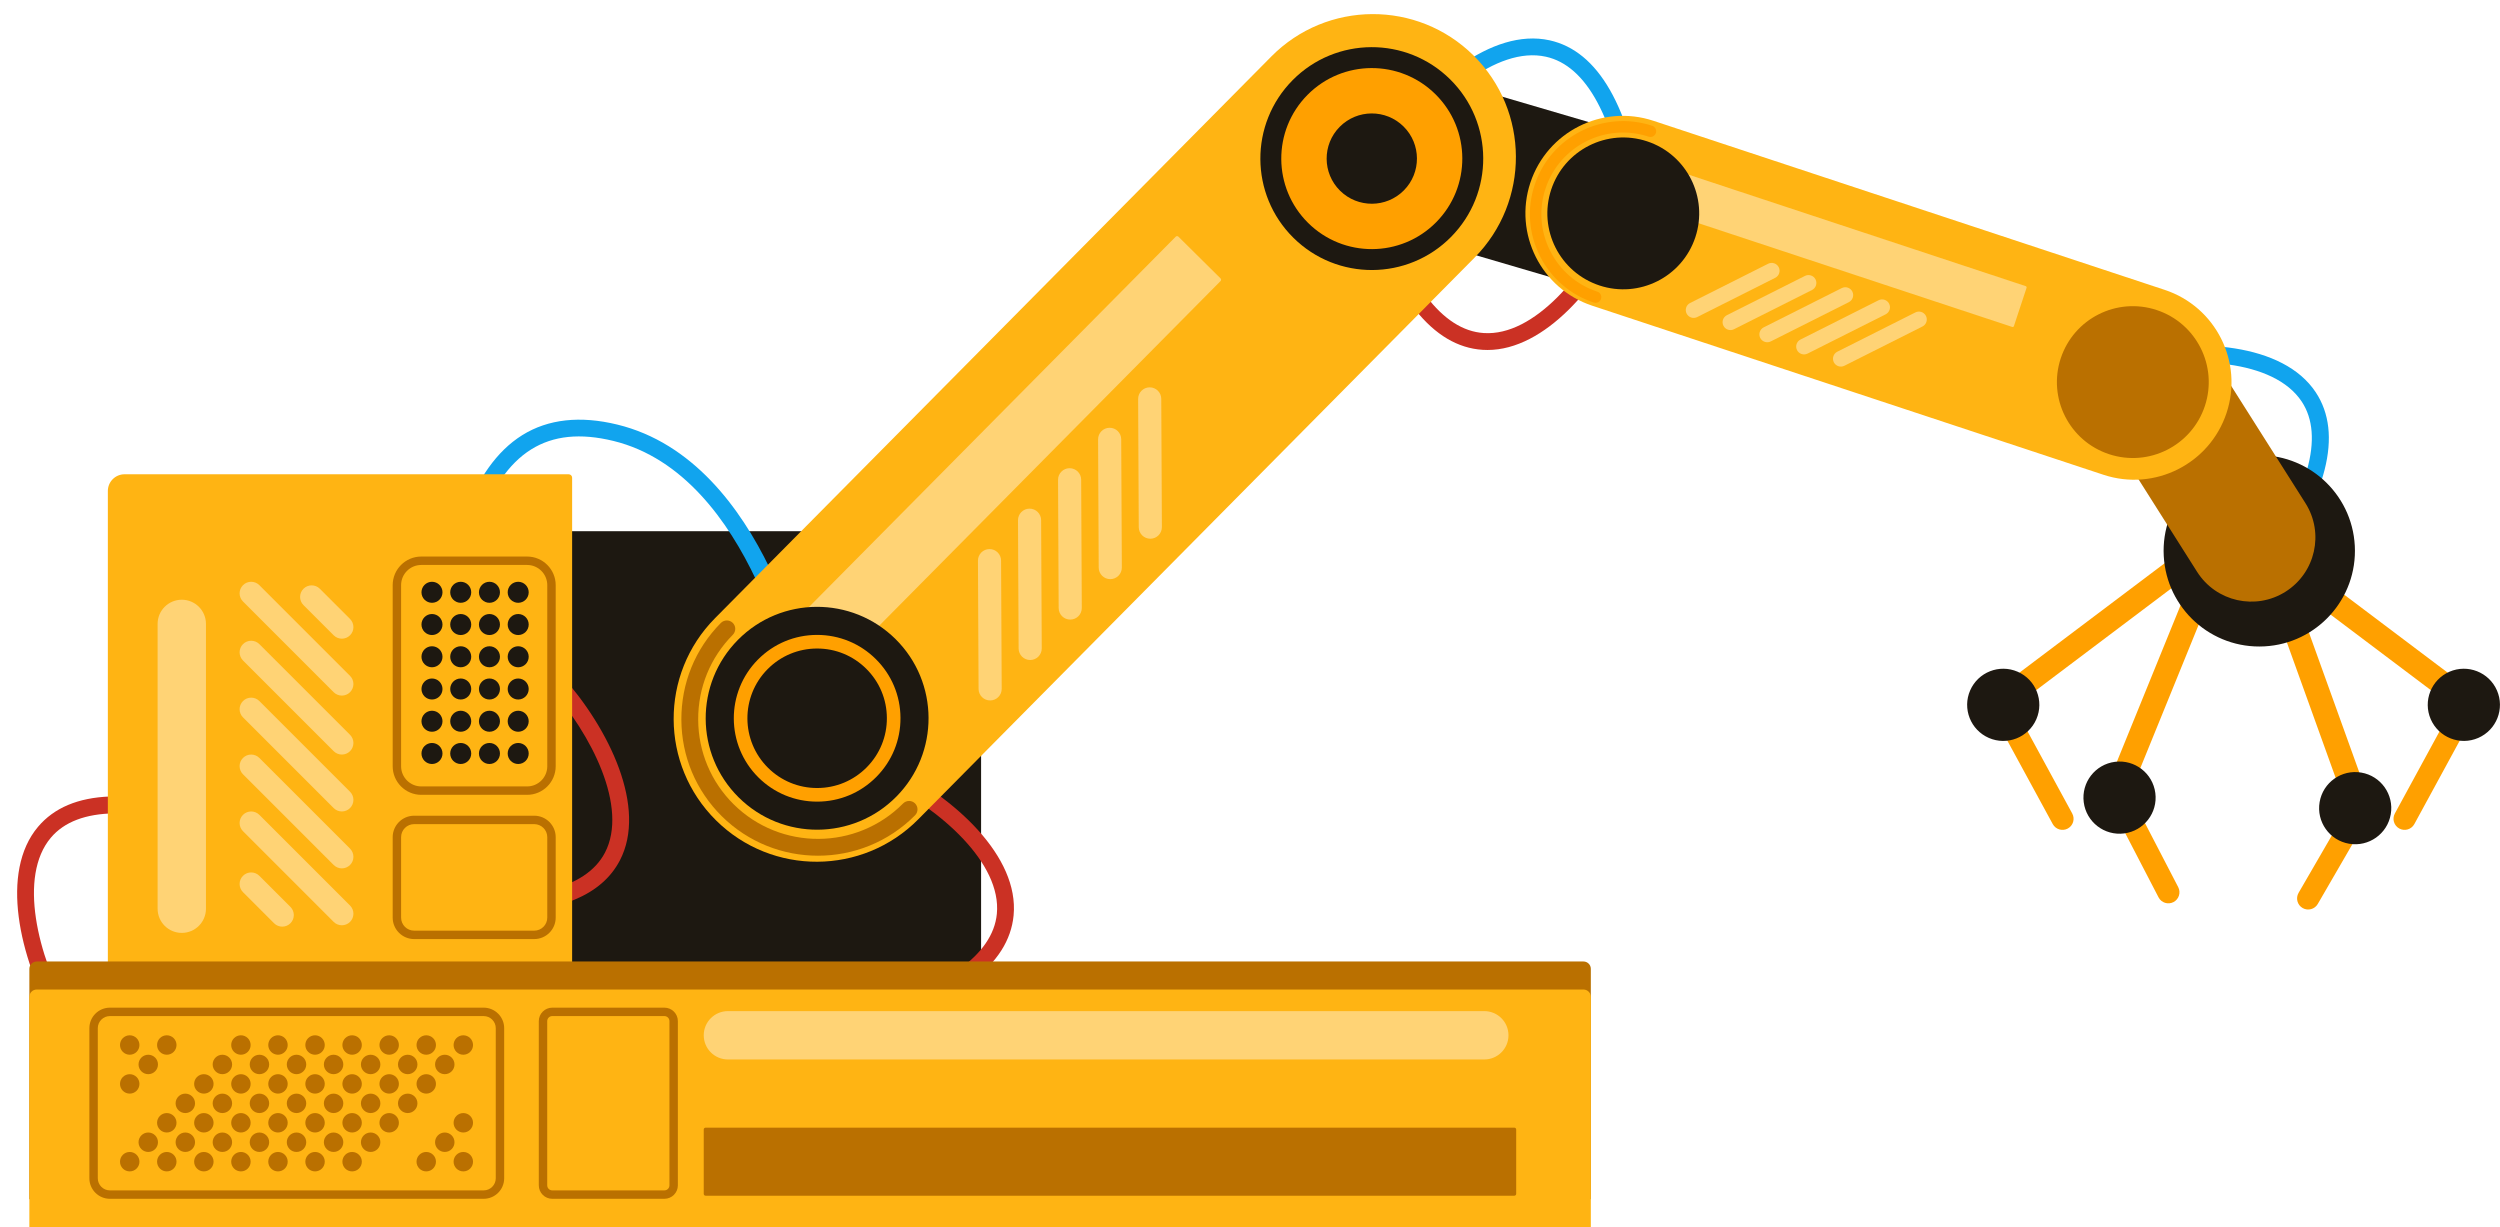 <?xml version="1.0" encoding="UTF-8"?><svg xmlns="http://www.w3.org/2000/svg" xmlns:xlink="http://www.w3.org/1999/xlink" height="809.3" preserveAspectRatio="xMidYMid meet" version="1.0" viewBox="-11.3 -9.3 1648.6 809.3" width="1648.6" zoomAndPan="magnify"><defs><clipPath id="a"><path d="M 1589 431 L 1637.262 431 L 1637.262 480 L 1589 480 Z M 1589 431"/></clipPath></defs><g><g id="change1_1"><path d="M 969.617 221.492 C 968.543 221.492 967.473 221.457 966.395 221.391 C 933.621 219.281 907.254 186.242 888.016 123.203 L 898.625 119.961 C 916.129 177.32 939.809 208.562 967.109 210.32 C 1000.461 212.613 1034.852 171.18 1052.621 131.891 L 1062.719 136.461 C 1043.328 179.32 1007.32 221.492 969.617 221.492" fill="#cb3124"/></g><g id="change2_1"><path d="M 1062.121 127.805 C 1053.512 68.461 1034.852 33.98 1008.129 28.102 C 975.469 20.871 935.246 56.504 911.715 92.645 L 902.422 86.594 C 928.812 46.055 972.43 8.902 1010.52 17.266 C 1042.59 24.324 1063.641 60.98 1073.09 126.215 L 1062.121 127.805" fill="#11a4ee"/></g><g id="change2_2"><path d="M 1484.898 371.18 L 1475.91 364.68 C 1511.039 316.09 1521.641 278.344 1506.551 255.523 C 1488.078 227.613 1434.43 225.18 1392.398 234.754 L 1389.93 223.941 C 1437.121 213.219 1494.328 216.926 1515.801 249.406 C 1533.922 276.801 1523.52 317.77 1484.898 371.18" fill="#11a4ee"/></g><g id="change1_2"><path d="M 54.953 779.211 L 54.277 774.207 C 50.223 743.996 44.09 698.332 24.844 663.895 C 1.234 621.664 -11.344 565.727 13.762 535.953 C 34.934 510.848 77.172 509.273 139.312 531.254 L 135.613 541.711 C 79.059 521.719 39.875 522.195 22.238 543.105 C 0.664 568.684 13.484 620.848 34.52 658.484 C 54.797 694.762 61.102 741.684 65.27 772.734 L 65.938 777.715 L 54.953 779.211" fill="#cb3124"/></g><g id="change3_1"><path d="M 945.223 44.449 L 1094.301 88.199 L 1064.68 189.16 L 915.594 145.41 L 945.223 44.449" fill="#1d1811"/></g><g id="change4_1"><path d="M 1307.949 463.535 L 1446.512 359.141 C 1450.02 356.496 1450.719 351.516 1448.078 348.012 C 1445.441 344.508 1440.449 343.809 1436.949 346.449 L 1298.391 450.84 C 1294.879 453.48 1294.18 458.465 1296.82 461.969 C 1299.461 465.473 1304.441 466.176 1307.949 463.535" fill="#ffa000"/></g><g id="change4_2"><path d="M 1301.551 459.125 L 1342.371 534.137 C 1344.301 537.684 1348.738 538.996 1352.289 537.062 C 1355.828 535.137 1357.141 530.695 1355.211 527.148 L 1314.391 452.133 C 1312.461 448.59 1308.02 447.281 1304.48 449.211 C 1300.93 451.137 1299.621 455.578 1301.551 459.125" fill="#ffa000"/></g><g id="change3_2"><path d="M 1319.23 433.672 C 1307.172 428.426 1293.148 433.938 1287.898 445.992 C 1282.648 458.043 1288.172 472.066 1300.219 477.316 C 1312.27 482.566 1326.289 477.051 1331.539 464.996 C 1336.789 452.945 1331.281 438.922 1319.23 433.672" fill="#1d1811"/></g><g id="change4_3"><path d="M 1389.012 524.5 L 1454.398 363.809 C 1456.051 359.742 1454.102 355.105 1450.031 353.449 C 1445.969 351.797 1441.328 353.754 1439.68 357.816 L 1374.289 518.508 C 1372.641 522.574 1374.59 527.211 1378.66 528.863 C 1382.719 530.516 1387.359 528.562 1389.012 524.5" fill="#ffa000"/></g><g id="change4_4"><path d="M 1382.148 524.688 L 1412.129 582.453 C 1413.98 586.035 1418.398 587.434 1421.98 585.574 C 1425.559 583.715 1426.961 579.301 1425.102 575.719 L 1395.129 517.953 C 1393.27 514.367 1388.859 512.973 1385.27 514.832 C 1381.691 516.691 1380.289 521.105 1382.148 524.688" fill="#ffa000"/></g><g id="change3_3"><path d="M 1383.371 493.082 C 1370.328 494.762 1361.121 506.688 1362.801 519.727 C 1364.48 532.762 1376.41 541.973 1389.441 540.297 C 1402.48 538.617 1411.691 526.691 1410.012 513.652 C 1408.328 500.613 1396.41 491.406 1383.371 493.082" fill="#1d1811"/></g><g id="change4_5"><path d="M 1615.23 463.535 L 1476.66 359.141 C 1473.16 356.496 1472.461 351.516 1475.102 348.012 C 1477.738 344.508 1482.719 343.809 1486.23 346.449 L 1624.789 450.84 C 1628.289 453.48 1629 458.465 1626.352 461.969 C 1623.711 465.473 1618.73 466.176 1615.23 463.535" fill="#ffa000"/></g><g id="change4_6"><path d="M 1621.629 459.125 L 1580.809 534.137 C 1578.871 537.684 1574.441 538.996 1570.891 537.062 C 1567.34 535.137 1566.031 530.695 1567.961 527.148 L 1608.781 452.133 C 1610.711 448.59 1615.148 447.281 1618.699 449.211 C 1622.25 451.137 1623.559 455.578 1621.629 459.125" fill="#ffa000"/></g><g clip-path="url(#a)" id="change3_35"><path d="M 1603.953 433.672 C 1615.996 428.426 1630.031 433.938 1635.285 445.988 C 1640.535 458.043 1635.012 472.066 1622.957 477.316 C 1610.914 482.562 1596.883 477.047 1591.629 464.996 C 1586.387 452.945 1591.898 438.922 1603.953 433.672" fill="#1d1811"/></g><g id="change4_7"><path d="M 1538.891 531.328 L 1480.121 368.102 C 1478.629 363.973 1480.77 359.418 1484.898 357.93 C 1489.031 356.445 1493.578 358.586 1495.07 362.719 L 1553.84 525.945 C 1555.328 530.074 1553.18 534.625 1549.059 536.113 C 1544.93 537.602 1540.379 535.457 1538.891 531.328" fill="#ffa000"/></g><g id="change4_8"><path d="M 1549.738 530.512 L 1517.121 586.824 C 1515.102 590.32 1510.629 591.512 1507.129 589.488 C 1503.641 587.465 1502.449 582.992 1504.469 579.496 L 1537.09 523.184 C 1539.109 519.691 1543.59 518.496 1547.078 520.52 C 1550.57 522.547 1551.762 527.02 1549.738 530.512" fill="#ffa000"/></g><g id="change3_4"><path d="M 1545.809 500.168 C 1558.77 502.379 1567.48 514.672 1565.27 527.633 C 1563.059 540.59 1550.77 549.305 1537.809 547.098 C 1524.852 544.887 1516.141 532.59 1518.352 519.633 C 1520.551 506.676 1532.852 497.961 1545.809 500.168" fill="#1d1811"/></g><g id="change3_5"><path d="M 1475.23 290.953 C 1510.031 289.117 1539.719 315.836 1541.551 350.629 C 1543.391 385.422 1516.672 415.113 1481.879 416.949 C 1447.09 418.785 1417.391 392.066 1415.559 357.273 C 1413.719 322.48 1440.441 292.789 1475.23 290.953" fill="#1d1811"/></g><g id="change5_1"><path d="M 1437.551 367.77 L 1381.48 279.227 C 1368.988 259.496 1374.859 233.371 1394.59 220.875 C 1414.32 208.383 1440.441 214.25 1452.941 233.98 L 1509.012 322.523 C 1521.5 342.254 1515.629 368.379 1495.898 380.875 C 1476.172 393.367 1450.051 387.504 1437.551 367.77" fill="#ba7000"/></g><g id="change6_1"><path d="M 1375.852 303.797 L 1038.691 192.301 C 1005.02 181.164 986.742 144.84 997.879 111.164 C 1009.02 77.488 1045.34 59.215 1079.02 70.352 L 1416.18 181.848 C 1449.852 192.984 1468.121 229.312 1456.988 262.984 C 1445.852 296.664 1409.52 314.934 1375.852 303.797" fill="#ffb413"/></g><g id="change7_1"><path d="M 1315.66 206.305 L 1044.711 116.703 C 1044.25 116.551 1044.012 116.062 1044.16 115.605 L 1052.512 90.352 C 1052.66 89.895 1053.148 89.648 1053.602 89.801 L 1324.551 179.402 C 1325.012 179.551 1325.25 180.043 1325.102 180.496 L 1316.75 205.754 C 1316.602 206.207 1316.109 206.453 1315.66 206.305" fill="#ffd375"/></g><g id="change7_2"><path d="M 1256.441 206.008 L 1204.969 231.895 C 1202.41 233.184 1199.289 232.152 1198 229.586 C 1196.711 227.027 1197.738 223.902 1200.309 222.613 L 1251.77 196.727 C 1254.34 195.438 1257.461 196.469 1258.75 199.035 C 1260.039 201.598 1259.012 204.719 1256.441 206.008" fill="#ffd375"/></g><g id="change7_3"><path d="M 1232.172 197.98 L 1180.699 223.867 C 1178.141 225.156 1175.02 224.125 1173.73 221.562 C 1172.441 219 1173.469 215.875 1176.039 214.59 L 1227.5 188.699 C 1230.07 187.41 1233.191 188.445 1234.48 191.008 C 1235.77 193.57 1234.73 196.691 1232.172 197.98" fill="#ffd375"/></g><g id="change7_4"><path d="M 1207.898 189.953 L 1156.43 215.844 C 1153.871 217.133 1150.75 216.098 1149.461 213.535 C 1148.172 210.973 1149.199 207.852 1151.762 206.562 L 1203.23 180.676 C 1205.801 179.387 1208.922 180.418 1210.211 182.98 C 1211.5 185.543 1210.461 188.664 1207.898 189.953" fill="#ffd375"/></g><g id="change7_5"><path d="M 1183.629 181.93 L 1132.16 207.816 C 1129.602 209.105 1126.48 208.07 1125.191 205.508 C 1123.898 202.949 1124.93 199.824 1127.488 198.535 L 1178.961 172.648 C 1181.52 171.359 1184.648 172.391 1185.941 174.953 C 1187.219 177.52 1186.191 180.641 1183.629 181.93" fill="#ffd375"/></g><g id="change7_6"><path d="M 1159.359 173.902 L 1107.891 199.789 C 1105.328 201.078 1102.211 200.047 1100.922 197.484 C 1099.629 194.922 1100.66 191.801 1103.219 190.508 L 1154.691 164.621 C 1157.25 163.332 1160.379 164.367 1161.672 166.93 C 1162.961 169.492 1161.922 172.613 1159.359 173.902" fill="#ffd375"/></g><g id="change3_6"><path d="M 1011.629 115.711 C 1020.309 89.465 1048.621 75.219 1074.871 83.898 C 1101.121 92.582 1115.359 120.895 1106.68 147.141 C 1098 173.387 1069.68 187.629 1043.441 178.949 C 1017.191 170.27 1002.949 141.957 1011.629 115.711" fill="#1d1811"/></g><g id="change5_2"><path d="M 1347.648 226.953 C 1356.328 200.707 1384.641 186.465 1410.891 195.145 C 1437.141 203.824 1451.379 232.137 1442.699 258.387 C 1434.02 284.633 1405.711 298.875 1379.461 290.195 C 1353.211 281.516 1338.969 253.199 1347.648 226.953" fill="#ba7000"/></g><g id="change4_9"><path d="M 1040.898 190.414 C 1040.512 190.414 1040.109 190.348 1039.711 190.219 C 1024.16 185.074 1011.539 174.172 1004.16 159.504 C 996.785 144.84 995.555 128.207 1000.699 112.66 C 1011.32 80.527 1046.09 63.016 1078.262 73.652 C 1080.238 74.309 1081.309 76.441 1080.66 78.426 C 1080 80.406 1077.898 81.473 1075.879 80.824 C 1047.699 71.488 1017.18 86.844 1007.871 115.035 C 1003.371 128.66 1004.449 143.254 1010.922 156.109 C 1017.379 168.977 1028.449 178.539 1042.09 183.051 C 1044.059 183.703 1045.141 185.84 1044.48 187.824 C 1043.961 189.41 1042.48 190.414 1040.898 190.414" fill="#ffa000"/></g><g id="change3_7"><path d="M 635.672 351.699 L 635.672 759.332 L 146.707 759.332 L 146.707 351.699 C 146.707 345.777 151.504 340.98 157.426 340.98 L 624.953 340.98 C 630.875 340.98 635.672 345.777 635.672 351.699" fill="#1d1811"/></g><g id="change1_3"><path d="M 314.023 592.641 C 302.449 592.641 289.781 591.824 276.031 590.18 L 277.34 579.168 C 336.898 586.289 375.031 577.211 387.648 552.934 C 403.086 523.242 379.137 475.164 350.363 443.059 C 322.629 412.133 306.191 367.758 295.312 338.395 L 293.539 333.629 L 303.941 329.758 L 305.715 334.547 C 316.301 363.121 332.297 406.305 358.617 435.66 C 390.91 471.684 415.453 523.496 397.488 558.047 C 385.527 581.059 357.512 592.641 314.023 592.641" fill="#cb3124"/></g><g id="change2_3"><path d="M 512.668 448.992 C 512.402 447.543 485.125 303.902 393.18 281.461 C 371.367 276.148 353.648 277.945 339.062 287.008 C 307.953 306.344 296.812 356.238 287.871 396.34 C 285.285 407.895 282.852 418.816 280.129 428.273 L 269.469 425.199 C 272.102 416.07 274.5 405.312 277.039 393.922 C 286.438 351.801 298.145 299.375 333.207 277.59 C 350.227 267.027 371.289 264.711 395.812 270.688 C 494.758 294.836 522.449 440.805 523.582 447 L 512.668 448.992" fill="#11a4ee"/></g><g id="change6_2"><path d="M 365.984 305.73 L 365.984 759.332 L 62.004 759.332 C 60.797 759.332 59.82 758.352 59.82 757.145 L 59.82 314.488 C 59.82 308.395 64.762 303.449 70.855 303.449 L 363.703 303.449 C 364.965 303.449 365.984 304.473 365.984 305.73" fill="#ffb413"/></g><g id="change7_7"><path d="M 124.52 402.125 L 124.52 589.949 C 124.52 598.754 117.383 605.891 108.574 605.891 C 99.77 605.891 92.633 598.754 92.633 589.949 L 92.633 402.125 C 92.633 393.316 99.77 386.18 108.574 386.18 C 117.383 386.18 124.52 393.316 124.52 402.125" fill="#ffd375"/></g><g id="change7_8"><path d="M 159.723 415.461 L 219.527 475.266 C 222.508 478.242 222.508 483.07 219.527 486.051 C 216.551 489.027 211.723 489.027 208.742 486.051 L 148.941 426.246 C 145.961 423.266 145.961 418.438 148.941 415.461 C 151.914 412.484 156.746 412.484 159.723 415.461" fill="#ffd375"/></g><g id="change7_9"><path d="M 159.723 452.988 L 219.527 512.793 C 222.508 515.77 222.508 520.598 219.527 523.578 C 216.551 526.555 211.723 526.555 208.742 523.578 L 148.941 463.773 C 145.961 460.797 145.961 455.969 148.941 452.988 C 151.914 450.012 156.746 450.012 159.723 452.988" fill="#ffd375"/></g><g id="change7_10"><path d="M 159.723 490.516 L 219.527 550.32 C 222.508 553.301 222.508 558.129 219.527 561.105 C 216.551 564.082 211.723 564.082 208.742 561.105 L 148.941 501.301 C 145.961 498.32 145.961 493.492 148.941 490.516 C 151.914 487.539 156.746 487.539 159.723 490.516" fill="#ffd375"/></g><g id="change7_11"><path d="M 199.613 378.945 L 219.527 398.855 C 222.508 401.836 222.508 406.664 219.527 409.641 C 216.551 412.621 211.723 412.621 208.742 409.641 L 188.828 389.727 C 185.852 386.75 185.852 381.922 188.828 378.945 C 191.809 375.965 196.637 375.965 199.613 378.945" fill="#ffd375"/></g><g id="change7_12"><path d="M 159.723 376.582 L 219.527 436.387 C 222.508 439.363 222.508 444.191 219.527 447.172 C 216.551 450.148 211.723 450.148 208.742 447.172 L 148.941 387.363 C 145.961 384.387 145.961 379.559 148.941 376.582 C 151.914 373.602 156.746 373.602 159.723 376.582" fill="#ffd375"/></g><g id="change7_13"><path d="M 159.723 528.043 L 219.527 587.848 C 222.508 590.824 222.508 595.656 219.527 598.633 C 216.551 601.609 211.723 601.609 208.742 598.633 L 148.941 538.828 C 145.961 535.852 145.961 531.023 148.941 528.043 C 151.914 525.066 156.746 525.066 159.723 528.043" fill="#ffd375"/></g><g id="change7_14"><path d="M 159.723 568.254 L 180.223 588.75 C 183.199 591.727 183.199 596.559 180.223 599.535 C 177.242 602.512 172.414 602.512 169.438 599.535 L 148.941 579.035 C 145.961 576.059 145.961 571.23 148.941 568.254 C 151.914 565.273 156.746 565.273 159.723 568.254" fill="#ffd375"/></g><g id="change3_8"><path d="M 273.566 494.512 C 269.742 494.512 266.637 491.406 266.637 487.578 C 266.637 483.746 269.742 480.645 273.566 480.645 C 277.398 480.645 280.5 483.746 280.5 487.578 C 280.5 491.406 277.398 494.512 273.566 494.512" fill="#1d1811"/></g><g id="change3_9"><path d="M 273.566 473.25 C 269.742 473.25 266.637 470.148 266.637 466.316 C 266.637 462.488 269.742 459.387 273.566 459.387 C 277.398 459.387 280.5 462.488 280.5 466.316 C 280.5 470.148 277.398 473.25 273.566 473.25" fill="#1d1811"/></g><g id="change3_10"><path d="M 273.566 451.988 C 269.742 451.988 266.637 448.887 266.637 445.059 C 266.637 441.23 269.742 438.125 273.566 438.125 C 277.398 438.125 280.5 441.23 280.5 445.059 C 280.5 448.887 277.398 451.988 273.566 451.988" fill="#1d1811"/></g><g id="change3_11"><path d="M 273.566 430.73 C 269.742 430.73 266.637 427.629 266.637 423.801 C 266.637 419.969 269.742 416.863 273.566 416.863 C 277.398 416.863 280.5 419.969 280.5 423.801 C 280.5 427.629 277.398 430.73 273.566 430.73" fill="#1d1811"/></g><g id="change3_12"><path d="M 273.566 409.473 C 269.742 409.473 266.637 406.367 266.637 402.539 C 266.637 398.711 269.742 395.605 273.566 395.605 C 277.398 395.605 280.5 398.711 280.5 402.539 C 280.5 406.367 277.398 409.473 273.566 409.473" fill="#1d1811"/></g><g id="change3_13"><path d="M 273.566 388.211 C 269.742 388.211 266.637 385.109 266.637 381.281 C 266.637 377.453 269.742 374.348 273.566 374.348 C 277.398 374.348 280.5 377.453 280.5 381.281 C 280.5 385.109 277.398 388.211 273.566 388.211" fill="#1d1811"/></g><g id="change3_14"><path d="M 292.516 494.512 C 288.688 494.512 285.586 491.406 285.586 487.578 C 285.586 483.746 288.688 480.645 292.516 480.645 C 296.348 480.645 299.449 483.746 299.449 487.578 C 299.449 491.406 296.348 494.512 292.516 494.512" fill="#1d1811"/></g><g id="change3_15"><path d="M 292.516 473.25 C 288.688 473.25 285.586 470.148 285.586 466.316 C 285.586 462.488 288.688 459.387 292.516 459.387 C 296.348 459.387 299.449 462.488 299.449 466.316 C 299.449 470.148 296.348 473.25 292.516 473.25" fill="#1d1811"/></g><g id="change3_16"><path d="M 292.516 451.988 C 288.688 451.988 285.586 448.887 285.586 445.059 C 285.586 441.23 288.688 438.125 292.516 438.125 C 296.348 438.125 299.449 441.23 299.449 445.059 C 299.449 448.887 296.348 451.988 292.516 451.988" fill="#1d1811"/></g><g id="change3_17"><path d="M 292.516 430.73 C 288.688 430.73 285.586 427.629 285.586 423.801 C 285.586 419.969 288.688 416.863 292.516 416.863 C 296.348 416.863 299.449 419.969 299.449 423.801 C 299.449 427.629 296.348 430.73 292.516 430.73" fill="#1d1811"/></g><g id="change3_18"><path d="M 292.516 409.473 C 288.688 409.473 285.586 406.367 285.586 402.539 C 285.586 398.711 288.688 395.605 292.516 395.605 C 296.348 395.605 299.449 398.711 299.449 402.539 C 299.449 406.367 296.348 409.473 292.516 409.473" fill="#1d1811"/></g><g id="change3_19"><path d="M 292.516 388.211 C 288.688 388.211 285.586 385.109 285.586 381.281 C 285.586 377.453 288.688 374.348 292.516 374.348 C 296.348 374.348 299.449 377.453 299.449 381.281 C 299.449 385.109 296.348 388.211 292.516 388.211" fill="#1d1811"/></g><g id="change3_20"><path d="M 311.465 494.512 C 307.637 494.512 304.531 491.406 304.531 487.578 C 304.531 483.746 307.637 480.645 311.465 480.645 C 315.297 480.645 318.398 483.746 318.398 487.578 C 318.398 491.406 315.297 494.512 311.465 494.512" fill="#1d1811"/></g><g id="change3_21"><path d="M 311.465 473.25 C 307.637 473.25 304.531 470.148 304.531 466.316 C 304.531 462.488 307.637 459.387 311.465 459.387 C 315.297 459.387 318.398 462.488 318.398 466.316 C 318.398 470.148 315.297 473.25 311.465 473.25" fill="#1d1811"/></g><g id="change3_22"><path d="M 311.465 451.988 C 307.637 451.988 304.531 448.887 304.531 445.059 C 304.531 441.23 307.637 438.125 311.465 438.125 C 315.297 438.125 318.398 441.23 318.398 445.059 C 318.398 448.887 315.297 451.988 311.465 451.988" fill="#1d1811"/></g><g id="change3_23"><path d="M 311.465 430.73 C 307.637 430.73 304.531 427.629 304.531 423.801 C 304.531 419.969 307.637 416.863 311.465 416.863 C 315.297 416.863 318.398 419.969 318.398 423.801 C 318.398 427.629 315.297 430.73 311.465 430.73" fill="#1d1811"/></g><g id="change3_24"><path d="M 311.465 409.473 C 307.637 409.473 304.531 406.367 304.531 402.539 C 304.531 398.711 307.637 395.605 311.465 395.605 C 315.297 395.605 318.398 398.711 318.398 402.539 C 318.398 406.367 315.297 409.473 311.465 409.473" fill="#1d1811"/></g><g id="change3_25"><path d="M 311.465 388.211 C 307.637 388.211 304.531 385.109 304.531 381.281 C 304.531 377.453 307.637 374.348 311.465 374.348 C 315.297 374.348 318.398 377.453 318.398 381.281 C 318.398 385.109 315.297 388.211 311.465 388.211" fill="#1d1811"/></g><g id="change3_26"><path d="M 330.414 494.512 C 326.59 494.512 323.484 491.406 323.484 487.578 C 323.484 483.746 326.59 480.645 330.414 480.645 C 334.242 480.645 337.348 483.746 337.348 487.578 C 337.348 491.406 334.242 494.512 330.414 494.512" fill="#1d1811"/></g><g id="change3_27"><path d="M 330.414 473.25 C 326.59 473.25 323.484 470.148 323.484 466.316 C 323.484 462.488 326.59 459.387 330.414 459.387 C 334.242 459.387 337.348 462.488 337.348 466.316 C 337.348 470.148 334.242 473.25 330.414 473.25" fill="#1d1811"/></g><g id="change3_28"><path d="M 330.414 451.988 C 326.59 451.988 323.484 448.887 323.484 445.059 C 323.484 441.23 326.59 438.125 330.414 438.125 C 334.242 438.125 337.348 441.23 337.348 445.059 C 337.348 448.887 334.242 451.988 330.414 451.988" fill="#1d1811"/></g><g id="change3_29"><path d="M 330.414 430.73 C 326.59 430.73 323.484 427.629 323.484 423.801 C 323.484 419.969 326.59 416.863 330.414 416.863 C 334.242 416.863 337.348 419.969 337.348 423.801 C 337.348 427.629 334.242 430.73 330.414 430.73" fill="#1d1811"/></g><g id="change3_30"><path d="M 330.414 409.473 C 326.59 409.473 323.484 406.367 323.484 402.539 C 323.484 398.711 326.59 395.605 330.414 395.605 C 334.242 395.605 337.348 398.711 337.348 402.539 C 337.348 406.367 334.242 409.473 330.414 409.473" fill="#1d1811"/></g><g id="change3_31"><path d="M 330.414 388.211 C 326.59 388.211 323.484 385.109 323.484 381.281 C 323.484 377.453 326.59 374.348 330.414 374.348 C 334.242 374.348 337.348 377.453 337.348 381.281 C 337.348 385.109 334.242 388.211 330.414 388.211" fill="#1d1811"/></g><g id="change5_3"><path d="M 266.504 363.258 C 259.168 363.258 253.203 369.223 253.203 376.559 L 253.203 495.996 C 253.203 503.336 259.168 509.297 266.504 509.297 L 336.293 509.297 C 343.633 509.297 349.594 503.336 349.594 495.996 L 349.594 376.559 C 349.594 369.223 343.633 363.258 336.293 363.258 Z M 336.293 514.844 L 266.504 514.844 C 256.105 514.844 247.652 506.391 247.652 495.996 L 247.652 376.559 C 247.652 366.164 256.105 357.703 266.504 357.703 L 336.293 357.703 C 346.691 357.703 355.145 366.164 355.145 376.559 L 355.145 495.996 C 355.145 506.391 346.691 514.844 336.293 514.844" fill="#ba7000"/></g><g id="change5_4"><path d="M 261.801 534.164 C 257.059 534.164 253.203 538.02 253.203 542.758 L 253.203 595.816 C 253.203 600.555 257.059 604.41 261.801 604.41 L 341 604.41 C 345.738 604.41 349.594 600.555 349.594 595.816 L 349.594 542.758 C 349.594 538.02 345.738 534.164 341 534.164 Z M 341 609.961 L 261.801 609.961 C 254.004 609.961 247.652 603.613 247.652 595.816 L 247.652 542.758 C 247.652 534.961 254.004 528.613 261.801 528.613 L 341 528.613 C 348.797 528.613 355.145 534.961 355.145 542.758 L 355.145 595.816 C 355.145 603.613 348.797 609.961 341 609.961" fill="#ba7000"/></g><g id="change1_4"><path d="M 556.516 669.629 L 553.613 658.926 C 611.488 643.223 643.457 620.527 646.07 593.297 C 649.266 559.98 609.055 524.379 570.352 505.391 C 533.039 487.082 501.168 452.082 480.078 428.914 L 476.68 425.191 L 484.875 417.711 L 488.273 421.449 C 508.805 443.992 539.816 478.051 575.23 495.426 C 618.66 516.738 660.824 555.586 657.113 594.355 C 653.98 627.043 620.137 652.367 556.516 669.629" fill="#cb3124"/></g><g id="change5_5"><path d="M 1037.762 629.598 L 1037.762 781.516 L 8.059 781.516 L 8.059 629.598 C 8.059 626.922 10.23 624.746 12.91 624.746 L 1032.898 624.746 C 1035.578 624.746 1037.762 626.922 1037.762 629.598" fill="#ba7000"/></g><g id="change6_3"><path d="M 1037.762 648.086 L 1037.762 800 L 8.059 800 L 8.059 648.086 C 8.059 645.406 10.23 643.234 12.91 643.234 L 1032.898 643.234 C 1035.578 643.234 1037.762 645.406 1037.762 648.086" fill="#ffb413"/></g><g id="change6_4"><path d="M 961.055 160.625 L 594.203 531.027 C 557.562 568.023 497.871 568.312 460.871 531.672 C 423.875 495.031 423.59 435.336 460.23 398.34 L 827.078 27.938 C 863.719 -9.059 923.414 -9.348 960.41 27.293 C 997.406 63.938 997.695 123.629 961.055 160.625" fill="#ffb413"/></g><g id="change7_15"><path d="M 793.559 176.059 L 498.746 473.727 C 498.254 474.227 497.445 474.23 496.949 473.734 L 469.207 446.254 C 468.707 445.758 468.703 444.949 469.199 444.453 L 764.004 146.789 C 764.5 146.289 765.305 146.289 765.805 146.781 L 793.551 174.262 C 794.051 174.754 794.055 175.562 793.559 176.059" fill="#ffd375"/></g><g id="change7_16"><path d="M 754.484 253.715 L 754.891 338.289 C 754.91 342.5 751.516 345.934 747.305 345.953 C 743.094 345.973 739.66 342.574 739.641 338.363 L 739.234 253.789 C 739.215 249.578 742.609 246.148 746.824 246.129 C 751.031 246.105 754.465 249.504 754.484 253.715" fill="#ffd375"/></g><g id="change7_17"><path d="M 728.074 280.379 L 728.484 364.953 C 728.504 369.164 725.105 372.598 720.895 372.613 C 716.684 372.637 713.254 369.238 713.23 365.027 L 712.824 280.453 C 712.805 276.242 716.203 272.812 720.414 272.789 C 724.625 272.77 728.059 276.168 728.074 280.379" fill="#ffd375"/></g><g id="change7_18"><path d="M 701.668 307.043 L 702.074 391.617 C 702.098 395.828 698.699 399.262 694.488 399.281 C 690.277 399.301 686.844 395.902 686.824 391.691 L 686.418 307.117 C 686.398 302.906 689.797 299.477 694.008 299.453 C 698.219 299.434 701.648 302.828 701.668 307.043" fill="#ffd375"/></g><g id="change7_19"><path d="M 675.262 333.707 L 675.668 418.281 C 675.688 422.492 672.289 425.926 668.078 425.941 C 663.867 425.965 660.438 422.566 660.418 418.355 L 660.008 333.781 C 659.988 329.57 663.387 326.137 667.598 326.117 C 671.809 326.098 675.242 329.492 675.262 333.707" fill="#ffd375"/></g><g id="change7_20"><path d="M 648.852 360.371 L 649.262 444.945 C 649.281 449.156 645.883 452.586 641.672 452.605 C 637.461 452.629 634.027 449.23 634.008 445.02 L 633.602 360.445 C 633.582 356.23 636.98 352.801 641.191 352.781 C 645.402 352.762 648.832 356.16 648.852 360.371" fill="#ffd375"/></g><g id="change3_32"><path d="M 475.832 516.566 C 446.996 488.008 446.773 441.48 475.332 412.645 C 503.891 383.809 550.418 383.586 579.254 412.145 C 608.086 440.703 608.312 487.23 579.754 516.066 C 551.195 544.902 504.668 545.125 475.832 516.566" fill="#1d1811"/></g><g id="change4_10"><path d="M 527.551 418.363 C 515.188 418.363 503.574 423.199 494.867 431.988 C 477.02 450.004 477.16 479.191 495.18 497.035 C 503.844 505.621 515.344 510.348 527.543 510.348 C 539.906 510.348 551.516 505.512 560.23 496.723 C 568.879 487.977 573.602 476.41 573.539 464.137 C 573.48 451.848 568.641 440.32 559.906 431.676 C 551.238 423.086 539.754 418.363 527.551 418.363 Z M 527.543 519.328 C 512.961 519.328 499.227 513.672 488.859 503.41 C 467.328 482.078 467.164 447.207 488.488 425.672 C 498.898 415.168 512.773 409.383 527.551 409.383 C 542.133 409.383 555.863 415.039 566.223 425.301 C 576.66 435.625 582.445 449.406 582.516 464.094 C 582.598 478.758 576.945 492.59 566.605 503.031 C 556.191 513.543 542.316 519.328 527.543 519.328" fill="#ffa000"/></g><g id="change3_33"><path d="M 841.609 147.492 C 812.773 118.934 812.551 72.406 841.105 43.57 C 869.664 14.738 916.195 14.512 945.027 43.07 C 973.863 71.629 974.09 118.156 945.527 146.992 C 916.969 175.828 870.441 176.051 841.609 147.492" fill="#1d1811"/></g><g id="change4_11"><path d="M 851.312 137.695 C 827.891 114.496 827.711 76.699 850.906 53.277 C 874.105 29.855 911.898 29.672 935.324 52.871 C 958.746 76.07 958.93 113.863 935.73 137.289 C 912.531 160.711 874.738 160.895 851.312 137.695" fill="#ffa000"/></g><g id="change5_6"><path d="M 528.094 554.988 C 505.16 554.988 482.227 546.316 464.684 528.941 C 447.605 512.027 438.137 489.438 438.02 465.344 C 437.902 441.246 447.156 418.57 464.07 401.484 C 466.238 399.328 469.746 399.309 471.918 401.449 C 474.09 403.605 474.109 407.121 471.953 409.297 C 457.117 424.27 449.008 444.156 449.113 465.285 C 449.215 486.418 457.516 506.227 472.488 521.059 C 503.438 551.707 553.574 551.488 584.254 520.516 C 586.426 518.359 589.93 518.336 592.102 520.48 C 594.27 522.637 594.293 526.152 592.137 528.328 C 574.539 546.086 551.316 554.988 528.094 554.988" fill="#ba7000"/></g><g id="change3_34"><path d="M 872.367 116.438 C 860.684 104.867 860.594 86.016 872.164 74.328 C 883.734 62.648 902.586 62.559 914.27 74.129 C 925.953 85.699 926.043 104.551 914.473 116.234 C 902.902 127.918 884.051 128.008 872.367 116.438" fill="#1d1811"/></g><g id="change7_21"><path d="M 468.719 657.469 L 967.508 657.469 C 976.312 657.469 983.453 664.605 983.453 673.41 C 983.453 682.219 976.312 689.355 967.508 689.355 L 468.719 689.355 C 459.914 689.355 452.773 682.219 452.773 673.41 C 452.773 664.605 459.914 657.469 468.719 657.469" fill="#ffd375"/></g><g id="change5_7"><path d="M 987.316 779.195 L 453.988 779.195 C 453.316 779.195 452.773 778.652 452.773 777.98 L 452.773 735.535 C 452.773 734.863 453.316 734.316 453.988 734.316 L 987.316 734.316 C 987.988 734.316 988.535 734.863 988.535 735.535 L 988.535 777.98 C 988.535 778.652 987.988 779.195 987.316 779.195" fill="#ba7000"/></g><g id="change5_8"><path d="M 287.812 679.824 C 287.812 676.281 290.684 673.41 294.223 673.41 C 297.766 673.41 300.637 676.281 300.637 679.824 C 300.637 683.363 297.766 686.234 294.223 686.234 C 290.684 686.234 287.812 683.363 287.812 679.824" fill="#ba7000"/></g><g id="change5_9"><path d="M 263.367 679.824 C 263.367 676.281 266.238 673.41 269.781 673.41 C 273.32 673.41 276.191 676.281 276.191 679.824 C 276.191 683.363 273.32 686.234 269.781 686.234 C 266.238 686.234 263.367 683.363 263.367 679.824" fill="#ba7000"/></g><g id="change5_10"><path d="M 238.926 679.824 C 238.926 676.281 241.797 673.41 245.34 673.41 C 248.879 673.41 251.75 676.281 251.75 679.824 C 251.75 683.363 248.879 686.234 245.34 686.234 C 241.797 686.234 238.926 683.363 238.926 679.824" fill="#ba7000"/></g><g id="change5_11"><path d="M 214.484 679.824 C 214.484 676.281 217.355 673.41 220.898 673.41 C 224.438 673.41 227.309 676.281 227.309 679.824 C 227.309 683.363 224.438 686.234 220.898 686.234 C 217.355 686.234 214.484 683.363 214.484 679.824" fill="#ba7000"/></g><g id="change5_12"><path d="M 190.043 679.824 C 190.043 676.281 192.91 673.41 196.453 673.41 C 199.996 673.41 202.867 676.281 202.867 679.824 C 202.867 683.363 199.996 686.234 196.453 686.234 C 192.91 686.234 190.043 683.363 190.043 679.824" fill="#ba7000"/></g><g id="change5_13"><path d="M 165.602 679.824 C 165.602 676.281 168.473 673.41 172.012 673.41 C 175.551 673.41 178.422 676.281 178.422 679.824 C 178.422 683.363 175.551 686.234 172.012 686.234 C 168.473 686.234 165.602 683.363 165.602 679.824" fill="#ba7000"/></g><g id="change5_14"><path d="M 141.16 679.824 C 141.16 676.281 144.027 673.41 147.57 673.41 C 151.109 673.41 153.98 676.281 153.98 679.824 C 153.98 683.363 151.109 686.234 147.57 686.234 C 144.027 686.234 141.16 683.363 141.16 679.824" fill="#ba7000"/></g><g id="change5_15"><path d="M 92.273 679.824 C 92.273 676.281 95.145 673.41 98.684 673.41 C 102.227 673.41 105.098 676.281 105.098 679.824 C 105.098 683.363 102.227 686.234 98.684 686.234 C 95.145 686.234 92.273 683.363 92.273 679.824" fill="#ba7000"/></g><g id="change5_16"><path d="M 67.832 679.824 C 67.832 676.281 70.703 673.41 74.242 673.41 C 77.785 673.41 80.652 676.281 80.652 679.824 C 80.652 683.363 77.785 686.234 74.242 686.234 C 70.703 686.234 67.832 683.363 67.832 679.824" fill="#ba7000"/></g><g id="change5_17"><path d="M 275.594 692.645 C 275.594 689.105 278.461 686.234 282.004 686.234 C 285.543 686.234 288.414 689.105 288.414 692.645 C 288.414 696.188 285.543 699.059 282.004 699.059 C 278.461 699.059 275.594 696.188 275.594 692.645" fill="#ba7000"/></g><g id="change5_18"><path d="M 251.148 692.645 C 251.148 689.105 254.02 686.234 257.559 686.234 C 261.102 686.234 263.969 689.105 263.969 692.645 C 263.969 696.188 261.102 699.059 257.559 699.059 C 254.02 699.059 251.148 696.188 251.148 692.645" fill="#ba7000"/></g><g id="change5_19"><path d="M 226.707 692.645 C 226.707 689.105 229.578 686.234 233.117 686.234 C 236.656 686.234 239.527 689.105 239.527 692.645 C 239.527 696.188 236.656 699.059 233.117 699.059 C 229.578 699.059 226.707 696.188 226.707 692.645" fill="#ba7000"/></g><g id="change5_20"><path d="M 202.266 692.645 C 202.266 689.105 205.137 686.234 208.676 686.234 C 212.219 686.234 215.086 689.105 215.086 692.645 C 215.086 696.188 212.219 699.059 208.676 699.059 C 205.137 699.059 202.266 696.188 202.266 692.645" fill="#ba7000"/></g><g id="change5_21"><path d="M 177.82 692.645 C 177.82 689.105 180.691 686.234 184.23 686.234 C 187.773 686.234 190.645 689.105 190.645 692.645 C 190.645 696.188 187.773 699.059 184.23 699.059 C 180.691 699.059 177.82 696.188 177.82 692.645" fill="#ba7000"/></g><g id="change5_22"><path d="M 153.379 692.645 C 153.379 689.105 156.25 686.234 159.789 686.234 C 163.332 686.234 166.203 689.105 166.203 692.645 C 166.203 696.188 163.332 699.059 159.789 699.059 C 156.25 699.059 153.379 696.188 153.379 692.645" fill="#ba7000"/></g><g id="change5_23"><path d="M 128.938 692.645 C 128.938 689.105 131.809 686.234 135.348 686.234 C 138.891 686.234 141.762 689.105 141.762 692.645 C 141.762 696.188 138.891 699.059 135.348 699.059 C 131.809 699.059 128.938 696.188 128.938 692.645" fill="#ba7000"/></g><g id="change5_24"><path d="M 80.055 692.645 C 80.055 689.105 82.922 686.234 86.465 686.234 C 90.004 686.234 92.875 689.105 92.875 692.645 C 92.875 696.188 90.004 699.059 86.465 699.059 C 82.922 699.059 80.055 696.188 80.055 692.645" fill="#ba7000"/></g><g id="change5_25"><path d="M 263.367 705.469 C 263.367 701.93 266.238 699.059 269.781 699.059 C 273.32 699.059 276.191 701.93 276.191 705.469 C 276.191 709.008 273.32 711.879 269.781 711.879 C 266.238 711.879 263.367 709.008 263.367 705.469" fill="#ba7000"/></g><g id="change5_26"><path d="M 238.926 705.469 C 238.926 701.93 241.797 699.059 245.34 699.059 C 248.879 699.059 251.75 701.93 251.75 705.469 C 251.75 709.008 248.879 711.879 245.34 711.879 C 241.797 711.879 238.926 709.008 238.926 705.469" fill="#ba7000"/></g><g id="change5_27"><path d="M 214.484 705.469 C 214.484 701.93 217.355 699.059 220.898 699.059 C 224.438 699.059 227.309 701.93 227.309 705.469 C 227.309 709.008 224.438 711.879 220.898 711.879 C 217.355 711.879 214.484 709.008 214.484 705.469" fill="#ba7000"/></g><g id="change5_28"><path d="M 190.043 705.469 C 190.043 701.93 192.91 699.059 196.453 699.059 C 199.996 699.059 202.867 701.93 202.867 705.469 C 202.867 709.008 199.996 711.879 196.453 711.879 C 192.91 711.879 190.043 709.008 190.043 705.469" fill="#ba7000"/></g><g id="change5_29"><path d="M 165.602 705.469 C 165.602 701.93 168.473 699.059 172.012 699.059 C 175.551 699.059 178.422 701.93 178.422 705.469 C 178.422 709.008 175.551 711.879 172.012 711.879 C 168.473 711.879 165.602 709.008 165.602 705.469" fill="#ba7000"/></g><g id="change5_30"><path d="M 141.16 705.469 C 141.16 701.93 144.027 699.059 147.57 699.059 C 151.109 699.059 153.98 701.93 153.98 705.469 C 153.98 709.008 151.109 711.879 147.57 711.879 C 144.027 711.879 141.16 709.008 141.16 705.469" fill="#ba7000"/></g><g id="change5_31"><path d="M 116.719 705.469 C 116.719 701.93 119.59 699.059 123.129 699.059 C 126.668 699.059 129.539 701.93 129.539 705.469 C 129.539 709.008 126.668 711.879 123.129 711.879 C 119.59 711.879 116.719 709.008 116.719 705.469" fill="#ba7000"/></g><g id="change5_32"><path d="M 67.832 705.469 C 67.832 701.93 70.703 699.059 74.242 699.059 C 77.785 699.059 80.652 701.93 80.652 705.469 C 80.652 709.008 77.785 711.879 74.242 711.879 C 70.703 711.879 67.832 709.008 67.832 705.469" fill="#ba7000"/></g><g id="change5_33"><path d="M 251.148 718.289 C 251.148 714.75 254.02 711.879 257.559 711.879 C 261.102 711.879 263.969 714.75 263.969 718.289 C 263.969 721.832 261.102 724.699 257.559 724.699 C 254.02 724.699 251.148 721.832 251.148 718.289" fill="#ba7000"/></g><g id="change5_34"><path d="M 226.707 718.289 C 226.707 714.75 229.578 711.879 233.117 711.879 C 236.656 711.879 239.527 714.75 239.527 718.289 C 239.527 721.832 236.656 724.699 233.117 724.699 C 229.578 724.699 226.707 721.832 226.707 718.289" fill="#ba7000"/></g><g id="change5_35"><path d="M 202.266 718.289 C 202.266 714.75 205.137 711.879 208.676 711.879 C 212.219 711.879 215.086 714.75 215.086 718.289 C 215.086 721.832 212.219 724.699 208.676 724.699 C 205.137 724.699 202.266 721.832 202.266 718.289" fill="#ba7000"/></g><g id="change5_36"><path d="M 177.82 718.289 C 177.82 714.75 180.691 711.879 184.23 711.879 C 187.773 711.879 190.645 714.75 190.645 718.289 C 190.645 721.832 187.773 724.699 184.23 724.699 C 180.691 724.699 177.82 721.832 177.82 718.289" fill="#ba7000"/></g><g id="change5_37"><path d="M 153.379 718.289 C 153.379 714.75 156.25 711.879 159.789 711.879 C 163.332 711.879 166.203 714.75 166.203 718.289 C 166.203 721.832 163.332 724.699 159.789 724.699 C 156.25 724.699 153.379 721.832 153.379 718.289" fill="#ba7000"/></g><g id="change5_38"><path d="M 128.938 718.289 C 128.938 714.75 131.809 711.879 135.348 711.879 C 138.891 711.879 141.762 714.75 141.762 718.289 C 141.762 721.832 138.891 724.699 135.348 724.699 C 131.809 724.699 128.938 721.832 128.938 718.289" fill="#ba7000"/></g><g id="change5_39"><path d="M 104.496 718.289 C 104.496 714.75 107.363 711.879 110.906 711.879 C 114.449 711.879 117.32 714.75 117.32 718.289 C 117.32 721.832 114.449 724.699 110.906 724.699 C 107.363 724.699 104.496 721.832 104.496 718.289" fill="#ba7000"/></g><g id="change5_40"><path d="M 287.812 731.113 C 287.812 727.57 290.684 724.699 294.223 724.699 C 297.766 724.699 300.637 727.57 300.637 731.113 C 300.637 734.652 297.766 737.523 294.223 737.523 C 290.684 737.523 287.812 734.652 287.812 731.113" fill="#ba7000"/></g><g id="change5_41"><path d="M 238.926 731.113 C 238.926 727.57 241.797 724.699 245.34 724.699 C 248.879 724.699 251.75 727.57 251.75 731.113 C 251.75 734.652 248.879 737.523 245.34 737.523 C 241.797 737.523 238.926 734.652 238.926 731.113" fill="#ba7000"/></g><g id="change5_42"><path d="M 214.484 731.113 C 214.484 727.57 217.355 724.699 220.898 724.699 C 224.438 724.699 227.309 727.57 227.309 731.113 C 227.309 734.652 224.438 737.523 220.898 737.523 C 217.355 737.523 214.484 734.652 214.484 731.113" fill="#ba7000"/></g><g id="change5_43"><path d="M 190.043 731.113 C 190.043 727.57 192.91 724.699 196.453 724.699 C 199.996 724.699 202.867 727.57 202.867 731.113 C 202.867 734.652 199.996 737.523 196.453 737.523 C 192.91 737.523 190.043 734.652 190.043 731.113" fill="#ba7000"/></g><g id="change5_44"><path d="M 165.602 731.113 C 165.602 727.57 168.473 724.699 172.012 724.699 C 175.551 724.699 178.422 727.57 178.422 731.113 C 178.422 734.652 175.551 737.523 172.012 737.523 C 168.473 737.523 165.602 734.652 165.602 731.113" fill="#ba7000"/></g><g id="change5_45"><path d="M 141.16 731.113 C 141.16 727.57 144.027 724.699 147.57 724.699 C 151.109 724.699 153.98 727.57 153.98 731.113 C 153.98 734.652 151.109 737.523 147.57 737.523 C 144.027 737.523 141.16 734.652 141.16 731.113" fill="#ba7000"/></g><g id="change5_46"><path d="M 116.719 731.113 C 116.719 727.57 119.59 724.699 123.129 724.699 C 126.668 724.699 129.539 727.57 129.539 731.113 C 129.539 734.652 126.668 737.523 123.129 737.523 C 119.59 737.523 116.719 734.652 116.719 731.113" fill="#ba7000"/></g><g id="change5_47"><path d="M 92.273 731.113 C 92.273 727.57 95.145 724.699 98.684 724.699 C 102.227 724.699 105.098 727.57 105.098 731.113 C 105.098 734.652 102.227 737.523 98.684 737.523 C 95.145 737.523 92.273 734.652 92.273 731.113" fill="#ba7000"/></g><g id="change5_48"><path d="M 287.812 756.758 C 287.812 753.215 290.684 750.348 294.223 750.348 C 297.766 750.348 300.637 753.215 300.637 756.758 C 300.637 760.297 297.766 763.168 294.223 763.168 C 290.684 763.168 287.812 760.297 287.812 756.758" fill="#ba7000"/></g><g id="change5_49"><path d="M 263.367 756.758 C 263.367 753.215 266.238 750.348 269.781 750.348 C 273.32 750.348 276.191 753.215 276.191 756.758 C 276.191 760.297 273.32 763.168 269.781 763.168 C 266.238 763.168 263.367 760.297 263.367 756.758" fill="#ba7000"/></g><g id="change5_50"><path d="M 214.484 756.758 C 214.484 753.215 217.355 750.348 220.898 750.348 C 224.438 750.348 227.309 753.215 227.309 756.758 C 227.309 760.297 224.438 763.168 220.898 763.168 C 217.355 763.168 214.484 760.297 214.484 756.758" fill="#ba7000"/></g><g id="change5_51"><path d="M 190.043 756.758 C 190.043 753.215 192.91 750.348 196.453 750.348 C 199.996 750.348 202.867 753.215 202.867 756.758 C 202.867 760.297 199.996 763.168 196.453 763.168 C 192.91 763.168 190.043 760.297 190.043 756.758" fill="#ba7000"/></g><g id="change5_52"><path d="M 165.602 756.758 C 165.602 753.215 168.473 750.348 172.012 750.348 C 175.551 750.348 178.422 753.215 178.422 756.758 C 178.422 760.297 175.551 763.168 172.012 763.168 C 168.473 763.168 165.602 760.297 165.602 756.758" fill="#ba7000"/></g><g id="change5_53"><path d="M 141.16 756.758 C 141.16 753.215 144.027 750.348 147.57 750.348 C 151.109 750.348 153.98 753.215 153.98 756.758 C 153.98 760.297 151.109 763.168 147.57 763.168 C 144.027 763.168 141.16 760.297 141.16 756.758" fill="#ba7000"/></g><g id="change5_54"><path d="M 116.719 756.758 C 116.719 753.215 119.59 750.348 123.129 750.348 C 126.668 750.348 129.539 753.215 129.539 756.758 C 129.539 760.297 126.668 763.168 123.129 763.168 C 119.59 763.168 116.719 760.297 116.719 756.758" fill="#ba7000"/></g><g id="change5_55"><path d="M 92.273 756.758 C 92.273 753.215 95.145 750.348 98.684 750.348 C 102.227 750.348 105.098 753.215 105.098 756.758 C 105.098 760.297 102.227 763.168 98.684 763.168 C 95.145 763.168 92.273 760.297 92.273 756.758" fill="#ba7000"/></g><g id="change5_56"><path d="M 67.832 756.758 C 67.832 753.215 70.703 750.348 74.242 750.348 C 77.785 750.348 80.652 753.215 80.652 756.758 C 80.652 760.297 77.785 763.168 74.242 763.168 C 70.703 763.168 67.832 760.297 67.832 756.758" fill="#ba7000"/></g><g id="change5_57"><path d="M 275.594 743.934 C 275.594 740.395 278.461 737.523 282.004 737.523 C 285.543 737.523 288.414 740.395 288.414 743.934 C 288.414 747.477 285.543 750.348 282.004 750.348 C 278.461 750.348 275.594 747.477 275.594 743.934" fill="#ba7000"/></g><g id="change5_58"><path d="M 226.707 743.934 C 226.707 740.395 229.578 737.523 233.117 737.523 C 236.656 737.523 239.527 740.395 239.527 743.934 C 239.527 747.477 236.656 750.348 233.117 750.348 C 229.578 750.348 226.707 747.477 226.707 743.934" fill="#ba7000"/></g><g id="change5_59"><path d="M 202.266 743.934 C 202.266 740.395 205.137 737.523 208.676 737.523 C 212.219 737.523 215.086 740.395 215.086 743.934 C 215.086 747.477 212.219 750.348 208.676 750.348 C 205.137 750.348 202.266 747.477 202.266 743.934" fill="#ba7000"/></g><g id="change5_60"><path d="M 177.82 743.934 C 177.82 740.395 180.691 737.523 184.23 737.523 C 187.773 737.523 190.645 740.395 190.645 743.934 C 190.645 747.477 187.773 750.348 184.23 750.348 C 180.691 750.348 177.82 747.477 177.82 743.934" fill="#ba7000"/></g><g id="change5_61"><path d="M 153.379 743.934 C 153.379 740.395 156.25 737.523 159.789 737.523 C 163.332 737.523 166.203 740.395 166.203 743.934 C 166.203 747.477 163.332 750.348 159.789 750.348 C 156.25 750.348 153.379 747.477 153.379 743.934" fill="#ba7000"/></g><g id="change5_62"><path d="M 128.938 743.934 C 128.938 740.395 131.809 737.523 135.348 737.523 C 138.891 737.523 141.762 740.395 141.762 743.934 C 141.762 747.477 138.891 750.348 135.348 750.348 C 131.809 750.348 128.938 747.477 128.938 743.934" fill="#ba7000"/></g><g id="change5_63"><path d="M 104.496 743.934 C 104.496 740.395 107.363 737.523 110.906 737.523 C 114.449 737.523 117.32 740.395 117.32 743.934 C 117.32 747.477 114.449 750.348 110.906 750.348 C 107.363 750.348 104.496 747.477 104.496 743.934" fill="#ba7000"/></g><g id="change5_64"><path d="M 80.055 743.934 C 80.055 740.395 82.922 737.523 86.465 737.523 C 90.004 737.523 92.875 740.395 92.875 743.934 C 92.875 747.477 90.004 750.348 86.465 750.348 C 82.922 750.348 80.055 747.477 80.055 743.934" fill="#ba7000"/></g><g id="change5_65"><path d="M 61.172 660.742 C 56.766 660.742 53.188 664.32 53.188 668.719 L 53.188 767.711 C 53.188 772.109 56.766 775.688 61.172 775.688 L 307.648 775.688 C 312.047 775.688 315.625 772.109 315.625 767.711 L 315.625 668.719 C 315.625 664.32 312.047 660.742 307.648 660.742 Z M 307.648 781.238 L 61.172 781.238 C 53.711 781.238 47.641 775.168 47.641 767.711 L 47.641 668.719 C 47.641 661.262 53.711 655.191 61.172 655.191 L 307.648 655.191 C 315.105 655.191 321.176 661.262 321.176 668.719 L 321.176 767.711 C 321.176 775.168 315.105 781.238 307.648 781.238" fill="#ba7000"/></g><g id="change5_66"><path d="M 352.879 660.742 C 351.043 660.742 349.559 662.227 349.559 664.062 L 349.559 772.367 C 349.559 774.199 351.043 775.688 352.879 775.688 L 426.844 775.688 C 428.672 775.688 430.16 774.199 430.16 772.367 L 430.16 664.062 C 430.16 662.227 428.672 660.742 426.844 660.742 Z M 426.844 781.238 L 352.879 781.238 C 347.992 781.238 344.008 777.254 344.008 772.367 L 344.008 664.062 C 344.008 659.176 347.992 655.191 352.879 655.191 L 426.844 655.191 C 431.73 655.191 435.711 659.176 435.711 664.062 L 435.711 772.367 C 435.711 777.254 431.73 781.238 426.844 781.238" fill="#ba7000"/></g></g></svg>